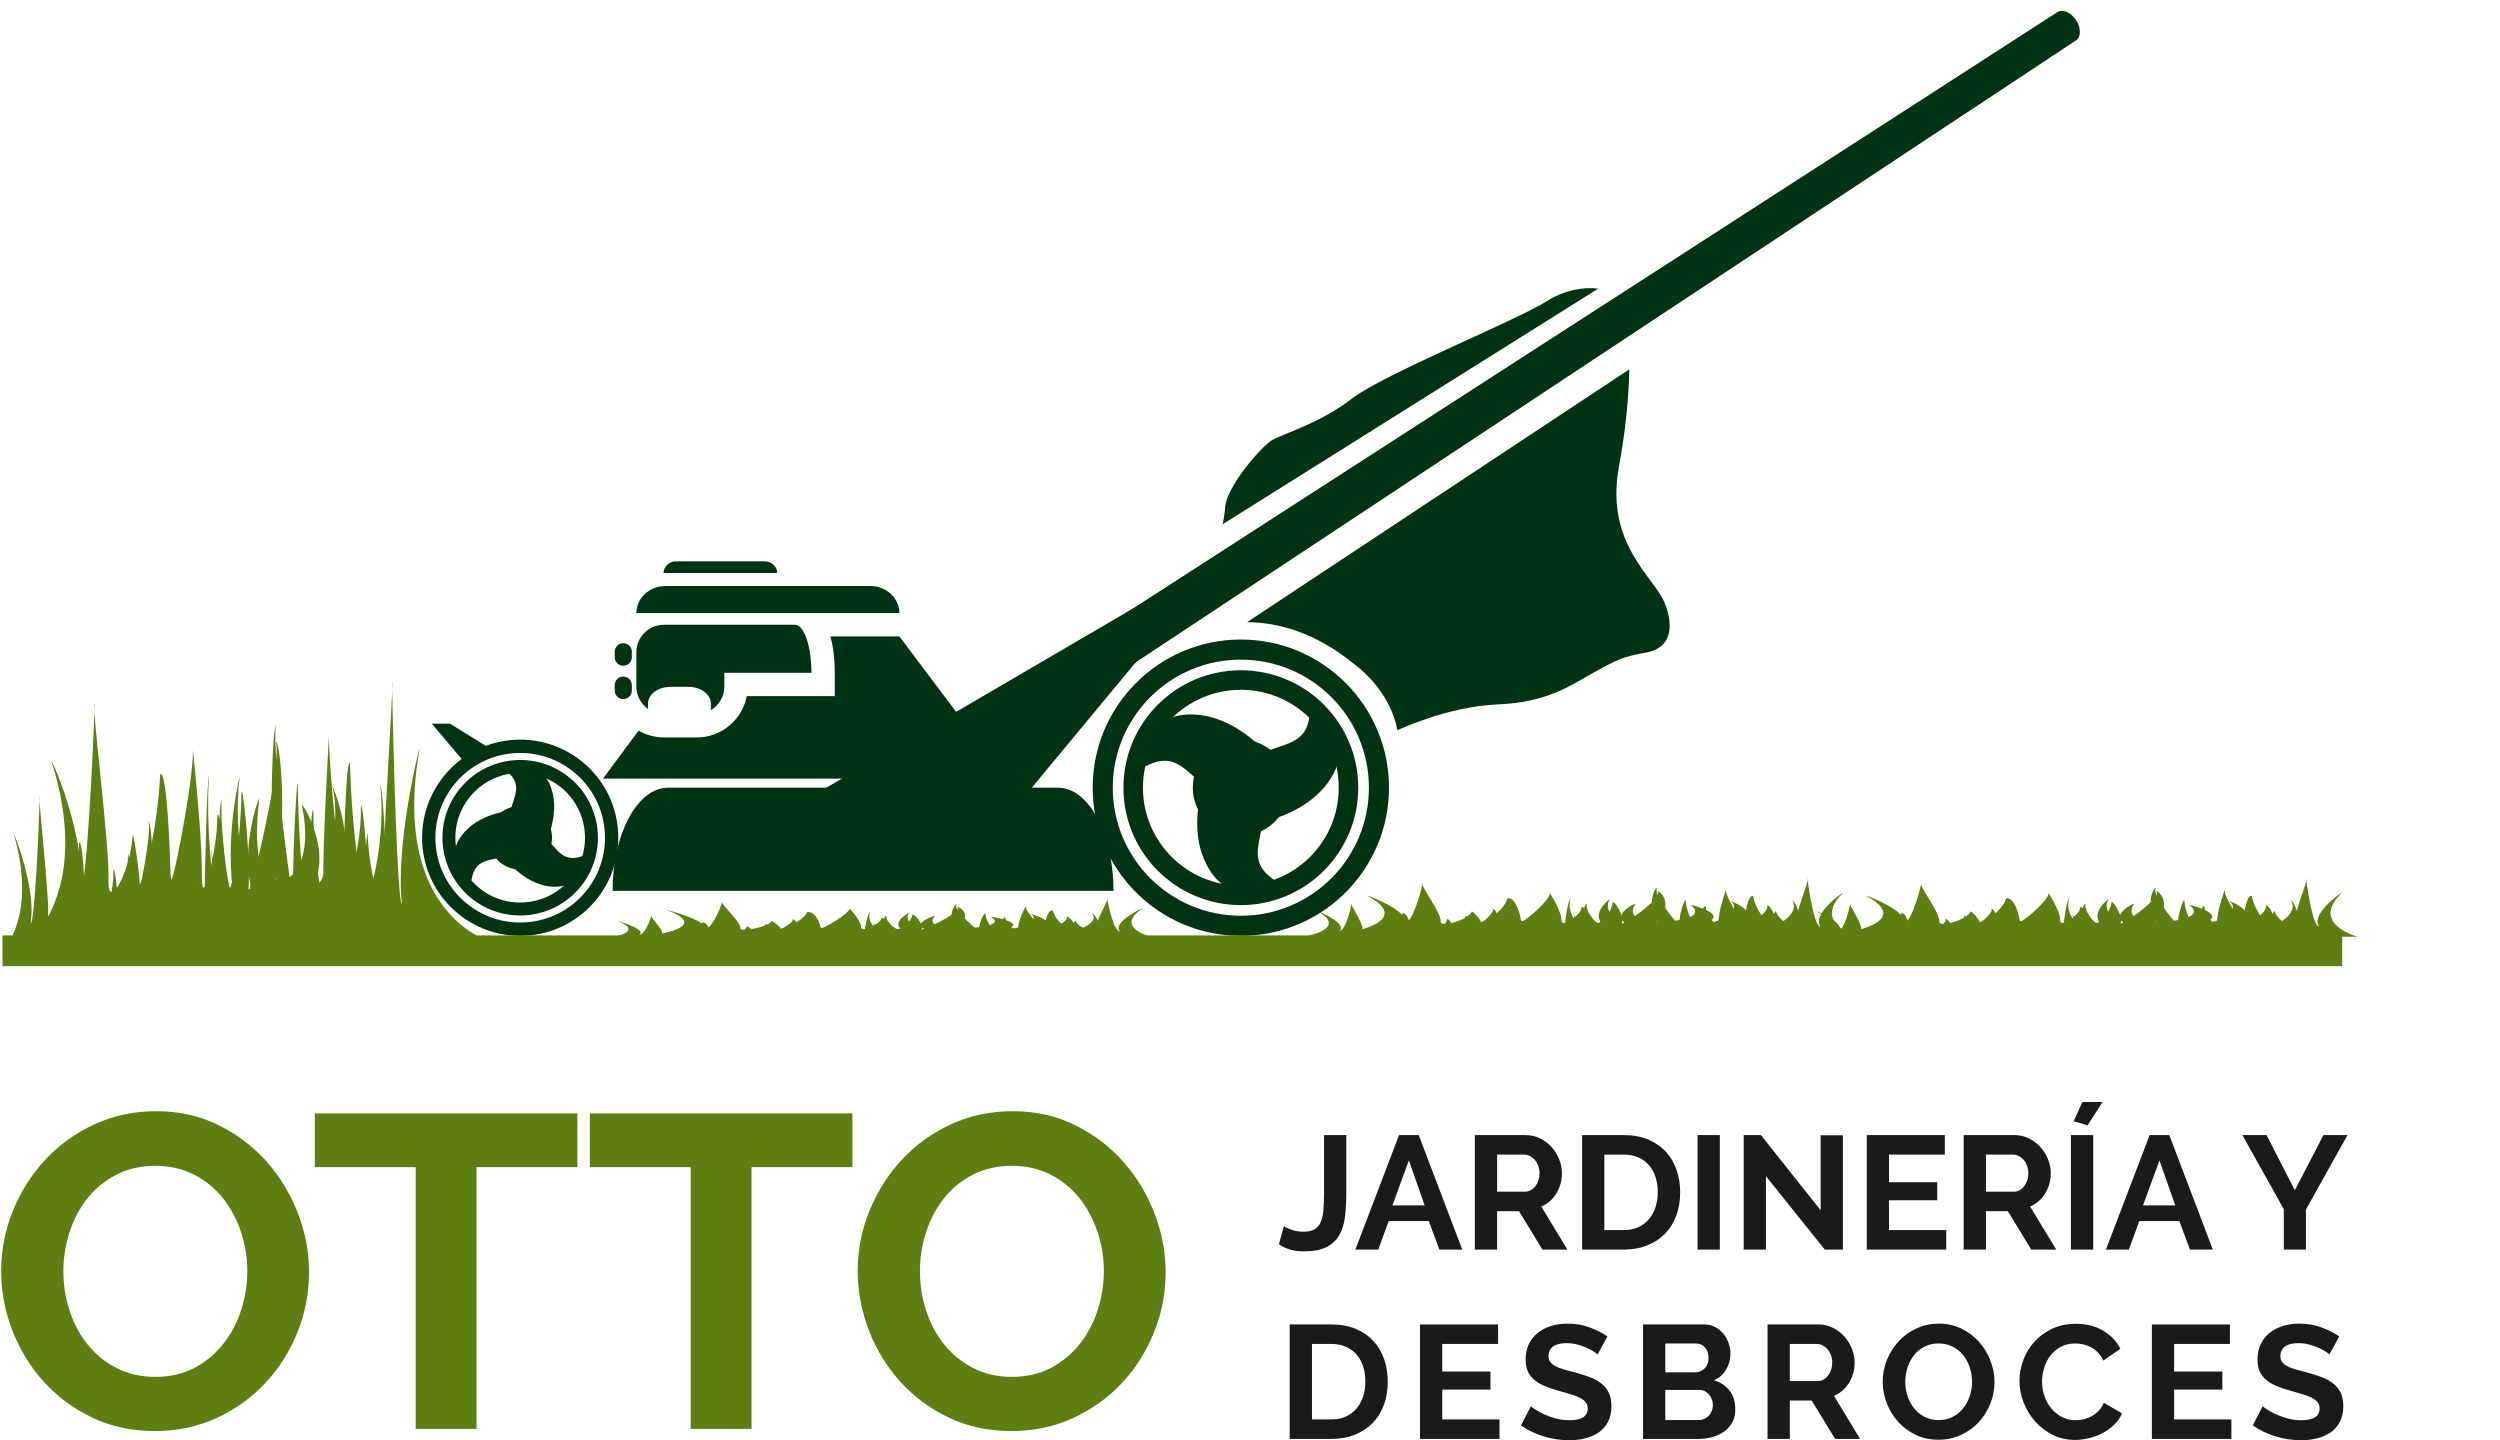 <?xml version="1.0" encoding="utf-8"?>
<!-- Generator: Adobe Illustrator 15.0.0, SVG Export Plug-In . SVG Version: 6.00 Build 0)  -->
<!DOCTYPE svg PUBLIC "-//W3C//DTD SVG 1.1//EN" "http://www.w3.org/Graphics/SVG/1.1/DTD/svg11.dtd">
<svg version="1.1" id="Layer_1" xmlns="http://www.w3.org/2000/svg" xmlns:xlink="http://www.w3.org/1999/xlink" x="0px" y="0px"
	 width="300px" height="172.827px" viewBox="0 0 300 172.827" enable-background="new 0 0 300 172.827" xml:space="preserve">
<g>
	<g>
		<path fill-rule="evenodd" clip-rule="evenodd" fill="#003312" d="M148.901,76.743c-9.819,0-17.78,7.96-17.78,17.78
			c0,9.818,7.961,17.777,17.78,17.777s17.779-7.959,17.779-17.777C166.68,84.703,158.72,76.743,148.901,76.743L148.901,76.743z
			 M148.901,109.89c-8.487,0-15.368-6.88-15.368-15.367c0-8.488,6.88-15.367,15.368-15.367c8.486,0,15.367,6.879,15.367,15.367
			C164.268,103.01,157.387,109.89,148.901,109.89z"/>
		<path fill-rule="evenodd" clip-rule="evenodd" fill="#003312" d="M148.901,80.434c-7.782,0-14.09,6.308-14.09,14.089
			c0,7.78,6.308,14.089,14.09,14.089c7.78,0,14.089-6.309,14.089-14.089C162.99,86.741,156.681,80.434,148.901,80.434
			L148.901,80.434z M148.901,106.268c-6.487,0-11.747-5.258-11.747-11.745c0-6.486,5.26-11.746,11.747-11.746
			s11.747,5.26,11.747,11.746C160.647,101.01,155.388,106.268,148.901,106.268z"/>
		<circle fill-rule="evenodd" clip-rule="evenodd" fill="#003312" cx="148.901" cy="94.523" r="5.767"/>
		<path fill-rule="evenodd" clip-rule="evenodd" fill="#003312" d="M140.647,86.089c0,0,5.006-2.112,11.049,3.931
			c1.035,1.553-1.036,6.474-5.524,5.095c-3.625-1.382-4.402-5.354-8.633-3.195C136.417,92.437,135.897,87.25,140.647,86.089z"/>
		<path fill-rule="evenodd" clip-rule="evenodd" fill="#003312" d="M146.417,105.893c0,0-4.333-3.28-2.121-11.537
			c0.83-1.674,6.126-2.338,7.175,2.239c0.615,3.829-2.434,6.489,1.551,9.073C154.031,106.382,149.796,109.425,146.417,105.893z"/>
		<path fill-rule="evenodd" clip-rule="evenodd" fill="#003312" d="M160.684,90.995c0,0-0.676,5.391-8.933,7.604
			c-1.862,0.119-5.086-4.135-1.647-7.333c3.01-2.448,6.837-1.136,7.082-5.879C157.3,84.155,162.053,86.3,160.684,90.995z"/>
		<path fill-rule="evenodd" clip-rule="evenodd" fill="#003312" d="M52.929,93.57c-3.844,5.243-2.709,12.608,2.535,16.453
			c5.243,3.844,12.61,2.71,16.454-2.533c3.844-5.245,2.709-12.61-2.534-16.455C64.14,87.189,56.773,88.325,52.929,93.57
			L52.929,93.57z M70.63,106.544c-3.323,4.533-9.691,5.514-14.223,2.19c-4.533-3.321-5.513-9.688-2.19-14.222
			c3.322-4.53,9.69-5.515,14.223-2.19C72.972,95.644,73.953,102.014,70.63,106.544z"/>
		<path fill-rule="evenodd" clip-rule="evenodd" fill="#003312" d="M54.899,95.013c-3.046,4.155-2.147,9.993,2.008,13.04
			c4.155,3.046,9.993,2.147,13.04-2.009c3.045-4.154,2.147-9.994-2.009-13.04S57.946,90.858,54.899,95.013L54.899,95.013z
			 M68.697,105.127c-2.54,3.464-7.408,4.214-10.872,1.675c-3.465-2.54-4.213-7.406-1.673-10.871
			c2.54-3.465,7.407-4.215,10.871-1.676C70.487,96.795,71.236,101.664,68.697,105.127z"/>
		<circle fill-rule="evenodd" clip-rule="evenodd" fill="#003312" cx="62.424" cy="100.529" r="3.818"/>
		<path fill-rule="evenodd" clip-rule="evenodd" fill="#003312" d="M54.688,101.635c0,0,0.833-3.501,6.426-4.362
			c1.235,0.055,3.052,3.089,0.557,4.944c-2.157,1.396-4.583,0.258-5.087,3.36C56.423,106.378,53.449,104.627,54.688,101.635z"/>
		<path fill-rule="evenodd" clip-rule="evenodd" fill="#003312" d="M67.523,106.307c0,0-3.448,1.028-6.99-3.384
			c-0.57-1.099,1.149-4.188,4.004-2.957c2.287,1.172,2.512,3.842,5.453,2.727C70.765,102.431,70.733,105.884,67.523,106.307z"/>
		<path fill-rule="evenodd" clip-rule="evenodd" fill="#003312" d="M65.153,92.855c0,0,2.614,2.473,0.563,7.745
			c-0.666,1.044-4.2,1.101-4.562-1.989c-0.128-2.566,2.07-4.097-0.367-6.083C60.174,91.985,63.182,90.286,65.153,92.855z"/>
		<path fill-rule="evenodd" clip-rule="evenodd" fill="#003312" d="M133.624,106.902v-0.003c0-6.837-2.979-12.376-6.655-12.376
			H80.164c-3.676,0-6.655,5.539-6.655,12.376v0.003H133.624z"/>
		<polygon fill-rule="evenodd" clip-rule="evenodd" fill="#003312" points="136.777,72.543 136.777,78.885 122.559,96.042 
			96.557,96.042 		"/>
		<polygon fill-rule="evenodd" clip-rule="evenodd" fill="#003312" points="51.814,86.841 55.73,91.474 59.025,89.95 53.99,86.841 
					"/>
		<path fill-rule="evenodd" clip-rule="evenodd" fill="#003312" d="M191.783,34.638c-1.783-0.238-4.073,0.174-6.205,1.524
			c-3.73,2.363-19.52,8.704-23.373,11.688c-3.854,2.983-8.331,4.227-9.573,4.974c-1.243,0.746-5.223,5.303-5.595,7.833
			c0,0-0.038,0.889-0.313,2.249L191.783,34.638z"/>
		<path fill-rule="evenodd" clip-rule="evenodd" fill="#003312" d="M194.282,55.931c0.786-4.209,1.164-8.26,1.242-11.617
			l-45.876,30.345c3.768,0.035,8.136,1.233,12.68,4.895c4.85,3.606,5.348,8.082,5.348,8.082s5.967-2.86,12.059-3.108
			c6.093-0.248,8.827-2.362,11.564-3.854c2.735-1.493,3.358-1.865,6.216-2.362c2.861-0.498,3.482-2.859,2.239-5.968
			C198.511,69.235,192.542,65.255,194.282,55.931z"/>
		<path fill-rule="evenodd" clip-rule="evenodd" fill="#003312" d="M128.111,84.887c-0.621,0.408-1.626-0.016-2.245-0.953l0,0
			c-0.619-0.935-1.081-3.698-0.462-4.107L246.879,1.459c0.62-0.41,1.626,0.017,2.245,0.953l0,0c0.617,0.936,0.617,2.025-0.004,2.434
			L128.111,84.887z"/>
		<path fill-rule="evenodd" clip-rule="evenodd" fill="#003312" d="M104.434,70.322H79.86c-1.931,0-3.495,1.454-3.495,3.249v0
			h31.562v0C107.927,71.776,106.362,70.322,104.434,70.322z"/>
		<path fill-rule="evenodd" clip-rule="evenodd" fill="#003312" d="M91.753,67.358H81.139c-0.833,0-1.509,0.628-1.509,1.403l0,0
			h13.632l0,0C93.262,67.986,92.586,67.358,91.753,67.358z"/>
		<path fill-rule="evenodd" clip-rule="evenodd" fill="#003312" d="M100.172,80.739v2.798l-10.563,0
			c-0.542,2.82-3.026,4.958-6.001,4.958h-3.932c-1.111,0-2.15-0.303-3.048-0.822l-4.265,5.759h48.389l-12.825-17.063h-8.281
			C99.988,77.6,100.172,79.069,100.172,80.739z"/>
		<path fill-rule="evenodd" clip-rule="evenodd" fill="#003312" d="M75.821,78.861c0,0.567-0.46,1.028-1.028,1.028l0,0
			c-0.567,0-1.027-0.461-1.027-1.028v-0.649c0-0.567,0.459-1.026,1.027-1.026l0,0c0.568,0,1.028,0.459,1.028,1.026V78.861z"/>
		<path fill-rule="evenodd" clip-rule="evenodd" fill="#003312" d="M75.821,82.864c0,0.568-0.46,1.028-1.028,1.028l0,0
			c-0.567,0-1.027-0.46-1.027-1.028v-0.649c0-0.566,0.459-1.027,1.027-1.027l0,0c0.568,0,1.028,0.46,1.028,1.027V82.864z"/>
		<path fill-rule="evenodd" clip-rule="evenodd" fill="#003312" d="M95.4,74.97H79.677c-1.828,0-3.312,1.482-3.312,3.311v4.105
			c0,1.114,0.555,2.095,1.4,2.696v-0.667c0-1.103,1.219-1.997,2.728-1.997h2.084c1.505,0,2.728,0.895,2.728,1.997v0.8
			c0.964-0.579,1.615-1.625,1.615-2.83v-1.645h10.453v-0.001C97.374,77.553,96.489,74.97,95.4,74.97z"/>
		<path fill-rule="evenodd" clip-rule="evenodd" fill="#683A0C" d="M300.142,94.024l0.068-0.018
			C300.119,93.897,300.142,94.024,300.142,94.024z"/>
		<rect x="0.298" y="112.249" fill-rule="evenodd" clip-rule="evenodd" fill="#5D7E11" width="280.76" height="3.69"/>
		<path fill-rule="evenodd" clip-rule="evenodd" fill="#5D7E11" d="M0.298,114.094c0,0,4.227-4.037,1.367-13.966
			c0.125,0,2.736,6.807,1.989,10.711c0.497,0.11,0.994-10.934,1.119-15.282c-0.248,0,1.12,11.449,0.996,14.165
			c0,2.231,1.615-0.892,1.74-3.792c0.125,0.223,0.498,3.011,0.498,3.792c0,0.782,1.244-3.215,1.492-8.577
			c0.497-0.458,0.746,7.016,0.746,8.354c0,1.34,1.616-7.473,1.616-10.262c0,0.224,0.747,7.548,0.622,10.374
			c0.124,2.118,1.12-2.77,1.12-4.787c0-1.906,0.622,2.254,0.622,5.193c0.497,1.712,1.119-4.868,1.119-7.1s0.747,5.428,0.497,7.472
			c-0.249,2.048,2.485-9.815,1.989-11.822c0.234-0.126,0.868,5.019,0.061,10.597c-0.807,1.115,3.047,0.779,1.805-5.578
			c0.249,0.112,1.927,3.486,0.996,5.913c0.092,1.757,2.05-3.41,1.212-7.436c0-0.011,1.492,3.671,0.838,7.436
			c0,1.924,1.307-2.511,1.213-5.855c0.186-0.084,0.559,5.187,0.466,6.692c-0.093,1.506,1.399-3.432,0.933-8.367
			c0.187,0.168,0.466,6.096,0.466,8.284c0,2.185,0,3.841,0,3.841H0.298z"/>
		<path fill-rule="evenodd" clip-rule="evenodd" fill="#5D7E11" d="M3.903,112.507c0,0,7.041-6.112,2.278-21.143
			c0.208,0,4.557,10.303,3.314,16.213c0.827,0.17,1.654-16.551,1.862-23.137c-0.414,0,1.865,17.336,1.658,21.448
			c0,3.378,2.692-1.351,2.899-5.742c0.208,0.338,0.829,4.562,0.829,5.742c0,1.182,2.072-4.866,2.485-12.988
			c0.828-0.69,1.243,10.624,1.243,12.651c0,2.026,2.692-11.315,2.692-15.537c0,0.339,1.243,11.427,1.035,15.707
			c0.206,3.208,1.864-4.191,1.864-7.249c0-2.885,1.036,3.414,1.036,7.865c0.829,2.592,1.864-7.372,1.864-10.75
			s1.244,8.215,0.828,11.313c-0.415,3.1,4.142-14.861,3.314-17.899c0.389-0.19,1.444,7.6,0.101,16.043
			c-1.343,1.69,5.076,1.179,3.006-8.443c0.415,0.167,3.21,5.275,1.658,8.95c0.155,2.658,3.417-5.16,2.019-11.258
			c0-0.016,2.485,5.557,1.398,11.258c0,2.914,2.174-3.8,2.02-8.867c0.31-0.125,0.931,7.854,0.776,10.133
			c-0.155,2.281,2.33-5.192,1.553-12.666c0.31,0.256,0.777,9.229,0.777,12.539c0,3.311,0,5.817,0,5.817H3.903z"/>
		<path fill-rule="evenodd" clip-rule="evenodd" fill="#5D7E11" d="M59.025,113.075c0,0-12.216-3.234-8.671-23.242
			c-0.132,0-2.921,11.823-2.124,18.606c-0.53,0.194-1.061-18.994-1.193-26.552c0.264,0-1.195,19.895-1.063,24.611
			c0,3.877-1.724-1.549-1.857-6.589c-0.133,0.389-0.531,5.231-0.531,6.589s-1.328-5.583-1.593-14.903
			c-0.53-0.795-0.796,12.192-0.796,14.516c0,2.328-1.726-12.983-1.726-17.829c0,0.389-0.797,13.112-0.664,18.025
			c-0.132,3.68-1.195-4.81-1.195-8.316c0-3.313-0.664,3.916-0.664,9.021c-0.53,2.975-1.193-8.458-1.193-12.334
			c0-3.878-0.797,9.429-0.531,12.983c0.266,3.556-2.653-17.055-2.123-20.542c-0.25-0.218-0.925,8.722-0.065,18.41
			c0.861,1.938-3.252,1.355-1.926-9.691c-0.265,0.194-2.057,6.058-1.062,10.272c-0.099,3.054-2.189-5.923-1.293-12.918
			c0-0.018-1.593,6.378-0.896,12.918c0,3.344-1.395-4.359-1.293-10.174c-0.2-0.145-0.598,9.012-0.498,11.629
			c0.1,2.615-1.493-5.961-0.996-14.536c-0.198,0.292-0.497,10.593-0.497,14.39c0,3.798,0,6.675,0,6.675L59.025,113.075z"/>
		<path fill-rule="evenodd" clip-rule="evenodd" fill="#5D7E11" d="M72.363,112.651c0,0,5.471-0.613,1.771-2.118
			c0.161,0,3.54,1.032,2.575,1.624c0.643,0.017,1.285-1.658,1.447-2.316c-0.321,0,1.449,1.734,1.289,2.146
			c0,0.338,2.091-0.135,2.252-0.574c0.162,0.033,0.644,0.456,0.644,0.574c0,0.119,1.61-0.487,1.932-1.301
			c0.643-0.068,0.966,1.064,0.966,1.268s2.091-1.133,2.091-1.556c0,0.034,0.967,1.144,0.806,1.571
			c0.16,0.322,1.449-0.419,1.449-0.724c0-0.29,0.804,0.341,0.804,0.786c0.644,0.26,1.448-0.738,1.448-1.076s0.966,0.822,0.644,1.133
			c-0.322,0.311,3.218-1.488,2.574-1.792c0.303-0.02,1.122,0.761,0.079,1.606c-1.044,0.169,3.945,0.118,2.336-0.846
			c0.321,0.018,2.495,0.529,1.288,0.896c0.121,0.267,2.656-0.517,1.569-1.127c0-0.003,1.932,0.557,1.086,1.127
			c0,0.29,1.69-0.381,1.569-0.888c0.242-0.014,0.724,0.786,0.603,1.014c-0.12,0.229,1.811-0.521,1.207-1.268
			c0.241,0.025,0.604,0.924,0.604,1.256c0,0.331,0,0.583,0,0.583H72.363z"/>
		<path fill-rule="evenodd" clip-rule="evenodd" fill="#5D7E11" d="M77.029,112.409c0,0,9.115-0.926,2.95-3.205
			c0.269,0,5.898,1.563,4.29,2.457c1.071,0.027,2.143-2.508,2.411-3.506c-0.536,0,2.414,2.627,2.146,3.252
			c0,0.512,3.485-0.206,3.753-0.871c0.269,0.051,1.073,0.692,1.073,0.871c0,0.18,2.681-0.738,3.215-1.97
			c1.073-0.104,1.609,1.611,1.609,1.918c0,0.306,3.484-1.715,3.484-2.354c0,0.051,1.611,1.73,1.341,2.38
			c0.267,0.487,2.413-0.634,2.413-1.098c0-0.439,1.341,0.518,1.341,1.19c1.073,0.395,2.412-1.117,2.412-1.63
			c0-0.511,1.611,1.247,1.073,1.716c-0.537,0.47,5.361-2.254,4.288-2.713c0.504-0.028,1.87,1.152,0.131,2.433
			c-1.739,0.257,6.571,0.179,3.892-1.28c0.537,0.024,4.155,0.799,2.146,1.356c0.2,0.403,4.423-0.782,2.613-1.707
			c0-0.002,3.216,0.844,1.81,1.707c0,0.44,2.814-0.576,2.614-1.344c0.401-0.02,1.206,1.189,1.004,1.536
			c-0.201,0.344,3.016-0.789,2.011-1.922c0.401,0.039,1.004,1.4,1.004,1.901c0,0.502,0,0.882,0,0.882H77.029z"/>
		<path fill-rule="evenodd" clip-rule="evenodd" fill="#5D7E11" d="M139.047,112.651c0,0-5.841-1.064-1.889-3.679
			c-0.172,0-3.779,1.792-2.749,2.82c-0.688,0.03-1.373-2.879-1.546-4.023c0.343,0-1.546,3.013-1.375,3.729
			c0,0.587-2.231-0.235-2.404-0.999c-0.172,0.059-0.688,0.794-0.688,0.999c0,0.206-1.718-0.847-2.061-2.259
			c-0.688-0.121-1.031,1.848-1.031,2.2s-2.233-1.967-2.233-2.702c0,0.058-1.032,1.987-0.86,2.731
			c-0.171,0.56-1.547-0.729-1.547-1.261c0-0.503-0.858,0.595-0.858,1.369c-0.686,0.451-1.545-1.283-1.545-1.872
			c0-0.587-1.031,1.43-0.688,1.971c0.344,0.538-3.434-2.586-2.748-3.115c-0.324-0.033-1.199,1.321-0.083,2.791
			c1.113,0.294-4.21,0.204-2.494-1.47c-0.343,0.03-2.663,0.918-1.374,1.558c-0.129,0.463-2.835-0.896-1.676-1.958
			c0-0.003-2.062,0.966-1.159,1.958c0,0.508-1.804-0.661-1.674-1.543c-0.259-0.021-0.773,1.366-0.645,1.764
			c0.128,0.396-1.933-0.904-1.289-2.204c-0.258,0.045-0.644,1.606-0.644,2.181c0,0.577,0,1.014,0,1.014H139.047z"/>
		<path fill-rule="evenodd" clip-rule="evenodd" fill="#5D7E11" d="M156.402,112.412c0,0,5.471-0.879,1.771-3.043
			c0.161,0,3.539,1.482,2.575,2.334c0.643,0.025,1.287-2.382,1.446-3.33c-0.321,0,1.45,2.495,1.29,3.087
			c0,0.485,2.09-0.193,2.251-0.827c0.161,0.05,0.645,0.658,0.645,0.827c0,0.17,1.609-0.701,1.933-1.87
			c0.643-0.099,0.965,1.53,0.965,1.822c0,0.291,2.09-1.63,2.09-2.236c0,0.05,0.969,1.643,0.808,2.26
			c0.158,0.462,1.448-0.603,1.448-1.043c0-0.414,0.804,0.491,0.804,1.132c0.645,0.373,1.448-1.061,1.448-1.546
			c0-0.487,0.966,1.183,0.645,1.626c-0.323,0.445,3.218-2.137,2.575-2.573c0.302-0.03,1.121,1.091,0.078,2.308
			c-1.044,0.243,3.942,0.17,2.334-1.217c0.323,0.026,2.496,0.761,1.289,1.29c0.121,0.383,2.654-0.743,1.569-1.622
			c0,0,1.931,0.801,1.085,1.622c0,0.418,1.691-0.547,1.57-1.275c0.241-0.02,0.726,1.13,0.603,1.457
			c-0.119,0.328,1.812-0.748,1.208-1.823c0.242,0.036,0.604,1.329,0.604,1.805c0,0.475,0,0.837,0,0.837H156.402z"/>
		<path fill-rule="evenodd" clip-rule="evenodd" fill="#5D7E11" d="M161.069,112.066c0,0,9.114-1.332,2.949-4.606
			c0.267,0,5.899,2.243,4.288,3.533c1.073,0.036,2.143-3.606,2.412-5.041c-0.535,0,2.415,3.776,2.146,4.672
			c0,0.735,3.483-0.293,3.751-1.251c0.27,0.073,1.073,0.994,1.073,1.251c0,0.259,2.682-1.061,3.217-2.831
			c1.073-0.149,1.608,2.317,1.608,2.757c0,0.443,3.485-2.464,3.485-3.384c0,0.074,1.609,2.489,1.341,3.422
			c0.268,0.7,2.414-0.913,2.414-1.578c0-0.631,1.339,0.743,1.339,1.713c1.073,0.565,2.412-1.606,2.412-2.344
			c0-0.735,1.611,1.791,1.073,2.467c-0.538,0.675,5.36-3.239,4.29-3.901c0.502-0.042,1.868,1.656,0.13,3.496
			c-1.739,0.369,6.57,0.259,3.891-1.84c0.538,0.037,4.155,1.15,2.146,1.949c0.2,0.58,4.423-1.123,2.612-2.451
			c0-0.003,3.217,1.212,1.811,2.451c0,0.637,2.814-0.827,2.614-1.932c0.4-0.026,1.206,1.713,1.004,2.209
			c-0.2,0.496,3.017-1.133,2.012-2.762c0.401,0.057,1.005,2.014,1.005,2.733c0,0.722,0,1.268,0,1.268H161.069z"/>
		<path fill-rule="evenodd" clip-rule="evenodd" fill="#5D7E11" d="M223.086,112.412c0,0-5.842-1.528-1.89-5.285
			c-0.17,0-3.778,2.576-2.747,4.054c-0.688,0.041-1.375-4.14-1.546-5.785c0.341,0-1.548,4.335-1.375,5.363
			c0,0.843-2.232-0.34-2.406-1.437c-0.17,0.084-0.688,1.141-0.688,1.437c0,0.294-1.716-1.218-2.06-3.248
			c-0.688-0.175-1.031,2.656-1.031,3.161c0,0.509-2.233-2.828-2.233-3.883c0,0.084-1.032,2.857-0.86,3.928
			c-0.171,0.801-1.546-1.049-1.546-1.813c0-0.723-0.859,0.853-0.859,1.965c-0.686,0.648-1.544-1.843-1.544-2.688
			c0-0.846-1.031,2.056-0.688,2.828c0.344,0.775-3.435-3.716-2.749-4.475c-0.324-0.048-1.198,1.9-0.083,4.012
			c1.114,0.421-4.211,0.296-2.495-2.111c-0.342,0.042-2.662,1.318-1.373,2.236c-0.13,0.667-2.836-1.288-1.676-2.813
			c0-0.003-2.063,1.39-1.16,2.813c0,0.729-1.803-0.949-1.674-2.215c-0.26-0.033-0.772,1.962-0.645,2.535
			c0.129,0.567-1.933-1.301-1.289-3.169c-0.258,0.063-0.644,2.308-0.644,3.134c0,0.828,0,1.455,0,1.455H223.086z"/>
		<path fill-rule="evenodd" clip-rule="evenodd" fill="#5D7E11" d="M216.243,112.412c0,0,5.474-0.879,1.771-3.043
			c0.159,0,3.54,1.482,2.575,2.334c0.643,0.025,1.285-2.382,1.446-3.33c-0.319,0,1.45,2.495,1.289,3.087
			c0,0.485,2.091-0.193,2.254-0.827c0.159,0.05,0.643,0.658,0.643,0.827c0,0.17,1.609-0.701,1.931-1.87
			c0.645-0.099,0.966,1.53,0.966,1.822c0,0.291,2.093-1.63,2.093-2.236c0,0.05,0.967,1.643,0.804,2.26
			c0.161,0.462,1.45-0.603,1.45-1.043c0-0.414,0.804,0.491,0.804,1.132c0.645,0.373,1.448-1.061,1.448-1.546
			c0-0.487,0.967,1.183,0.645,1.626c-0.323,0.445,3.218-2.137,2.573-2.573c0.303-0.03,1.123,1.091,0.078,2.308
			c-1.042,0.243,3.946,0.17,2.338-1.217c0.319,0.026,2.496,0.761,1.287,1.29c0.121,0.383,2.655-0.743,1.57-1.622
			c0,0,1.932,0.801,1.085,1.622c0,0.418,1.69-0.547,1.569-1.275c0.241-0.02,0.724,1.13,0.604,1.457
			c-0.121,0.328,1.81-0.748,1.206-1.823c0.242,0.036,0.604,1.329,0.604,1.805c0,0.475,0,0.837,0,0.837H216.243z"/>
		<path fill-rule="evenodd" clip-rule="evenodd" fill="#5D7E11" d="M220.911,112.066c0,0,9.114-1.332,2.949-4.606
			c0.269,0,5.897,2.243,4.289,3.533c1.07,0.036,2.144-3.606,2.411-5.041c-0.535,0,2.414,3.776,2.145,4.672
			c0,0.735,3.485-0.293,3.755-1.251c0.269,0.073,1.073,0.994,1.073,1.251c0,0.259,2.68-1.061,3.217-2.831
			c1.069-0.149,1.607,2.317,1.607,2.757c0,0.443,3.486-2.464,3.486-3.384c0,0.074,1.607,2.489,1.339,3.422
			c0.268,0.7,2.412-0.913,2.412-1.578c0-0.631,1.341,0.743,1.341,1.713c1.072,0.565,2.414-1.606,2.414-2.344
			c0-0.735,1.609,1.791,1.071,2.467c-0.536,0.675,5.361-3.239,4.288-3.901c0.504-0.042,1.87,1.656,0.132,3.496
			c-1.739,0.369,6.57,0.259,3.891-1.84c0.538,0.037,4.157,1.15,2.145,1.949c0.2,0.58,4.425-1.123,2.614-2.451
			c0-0.003,3.219,1.212,1.811,2.451c0,0.637,2.814-0.827,2.614-1.932c0.4-0.026,1.206,1.713,1.004,2.209
			c-0.2,0.496,3.015-1.133,2.011-2.762c0.402,0.057,1.004,2.014,1.004,2.733c0,0.722,0,1.268,0,1.268H220.911z"/>
		<path fill-rule="evenodd" clip-rule="evenodd" fill="#5D7E11" d="M282.929,112.412c0,0-5.841-1.528-1.889-5.285
			c-0.174,0-3.78,2.576-2.751,4.054c-0.688,0.041-1.372-4.14-1.545-5.785c0.344,0-1.546,4.335-1.374,5.363
			c0,0.843-2.232-0.34-2.404-1.437c-0.174,0.084-0.688,1.141-0.688,1.437c0,0.294-1.72-1.218-2.063-3.248
			c-0.686-0.175-1.031,2.656-1.031,3.161c0,0.509-2.231-2.828-2.231-3.883c0,0.084-1.032,2.857-0.859,3.928
			c-0.172,0.801-1.545-1.049-1.545-1.813c0-0.723-0.861,0.853-0.861,1.965c-0.685,0.648-1.545-1.843-1.545-2.688
			c0-0.846-1.032,2.056-0.688,2.828c0.345,0.775-3.433-3.716-2.747-4.475c-0.322-0.048-1.198,1.9-0.083,4.012
			c1.114,0.421-4.212,0.296-2.493-2.111c-0.346,0.042-2.664,1.318-1.375,2.236c-0.129,0.667-2.834-1.288-1.675-2.813
			c0-0.003-2.063,1.39-1.159,2.813c0,0.729-1.806-0.949-1.676-2.215c-0.259-0.033-0.772,1.962-0.645,2.535
			c0.129,0.567-1.933-1.301-1.288-3.169c-0.259,0.063-0.645,2.308-0.645,3.134c0,0.828,0,1.455,0,1.455H282.929z"/>
	</g>
	<path fill-rule="evenodd" clip-rule="evenodd" fill="#5D7E11" d="M18.587,171.728c-2.773,0-5.288-0.542-7.544-1.626
		c-2.257-1.085-4.194-2.522-5.811-4.319c-1.618-1.794-2.871-3.848-3.759-6.156c-0.888-2.311-1.333-4.674-1.333-7.091
		c0-2.524,0.472-4.94,1.413-7.251c0.942-2.311,2.239-4.354,3.892-6.131c1.653-1.777,3.617-3.189,5.892-4.239
		c2.274-1.047,4.744-1.572,7.41-1.572c2.737,0,5.233,0.561,7.49,1.681c2.257,1.119,4.185,2.585,5.785,4.396
		c1.599,1.815,2.843,3.875,3.732,6.186s1.333,4.655,1.333,7.037c0,2.522-0.463,4.932-1.387,7.225
		c-0.924,2.291-2.204,4.318-3.839,6.077c-1.634,1.76-3.589,3.163-5.864,4.212C23.722,171.204,21.252,171.728,18.587,171.728
		L18.587,171.728z M7.604,152.536c0,1.634,0.249,3.217,0.746,4.745c0.498,1.528,1.218,2.879,2.16,4.051
		c0.941,1.174,2.096,2.116,3.464,2.826c1.369,0.71,2.924,1.066,4.665,1.066c1.777,0,3.35-0.365,4.719-1.093
		c1.368-0.729,2.523-1.696,3.465-2.906c0.941-1.209,1.652-2.567,2.132-4.078c0.48-1.51,0.72-3.048,0.72-4.611
		c0-1.636-0.257-3.217-0.772-4.746c-0.516-1.527-1.245-2.878-2.186-4.05c-0.942-1.174-2.097-2.106-3.465-2.8
		c-1.369-0.692-2.905-1.039-4.612-1.039c-1.776,0-3.358,0.365-4.744,1.093c-1.386,0.728-2.542,1.688-3.465,2.879
		c-0.924,1.191-1.626,2.541-2.106,4.052C7.844,149.434,7.604,150.97,7.604,152.536L7.604,152.536z M69.287,140.059H57.184v31.403
		h-7.303v-31.403H37.779v-6.45h31.508V140.059L69.287,140.059z M102.287,140.059H90.185v31.403h-7.303v-31.403H70.779v-6.45h31.508
		V140.059L102.287,140.059z M121.373,171.728c-2.772,0-5.287-0.542-7.543-1.626c-2.257-1.085-4.194-2.522-5.811-4.319
		c-1.617-1.794-2.871-3.848-3.759-6.156c-0.888-2.311-1.333-4.674-1.333-7.091c0-2.524,0.471-4.94,1.413-7.251
		c0.942-2.311,2.239-4.354,3.892-6.131s3.617-3.189,5.891-4.239c2.275-1.047,4.745-1.572,7.411-1.572
		c2.737,0,5.233,0.561,7.49,1.681c2.257,1.119,4.185,2.585,5.785,4.396c1.599,1.815,2.843,3.875,3.732,6.186
		c0.889,2.311,1.333,4.655,1.333,7.037c0,2.522-0.462,4.932-1.386,7.225c-0.924,2.291-2.203,4.318-3.838,6.077
		c-1.635,1.76-3.59,3.163-5.864,4.212C126.509,171.204,124.039,171.728,121.373,171.728L121.373,171.728z M110.391,152.536
		c0,1.634,0.248,3.217,0.746,4.745c0.498,1.528,1.217,2.879,2.159,4.051c0.942,1.174,2.097,2.116,3.465,2.826
		c1.369,0.71,2.924,1.066,4.665,1.066c1.777,0,3.35-0.365,4.718-1.093c1.369-0.729,2.524-1.696,3.466-2.906
		c0.941-1.209,1.652-2.567,2.132-4.078c0.48-1.51,0.72-3.048,0.72-4.611c0-1.636-0.258-3.217-0.772-4.746
		c-0.516-1.527-1.245-2.878-2.186-4.05c-0.942-1.174-2.097-2.106-3.465-2.8c-1.369-0.692-2.906-1.039-4.612-1.039
		c-1.777,0-3.358,0.365-4.745,1.093c-1.386,0.728-2.541,1.688-3.465,2.879c-0.924,1.191-1.626,2.541-2.106,4.052
		C110.631,149.434,110.391,150.97,110.391,152.536z"/>
	<path fill-rule="evenodd" clip-rule="evenodd" fill="#1A1A18" d="M154.068,147.144c0.179,0.129,0.484,0.272,0.908,0.426
		c0.428,0.156,0.918,0.233,1.471,0.233c0.543,0,0.975-0.094,1.298-0.281c0.322-0.187,0.567-0.474,0.735-0.86
		c0.167-0.388,0.278-0.868,0.329-1.442c0.052-0.574,0.077-1.248,0.077-2.022v-6.987h2.671v6.987c0,1.045-0.055,1.997-0.164,2.854
		c-0.109,0.859-0.343,1.592-0.698,2.197c-0.353,0.606-0.867,1.079-1.536,1.414c-0.673,0.334-1.575,0.502-2.712,0.502
		c-1.159,0-2.153-0.284-2.98-0.853L154.068,147.144L154.068,147.144z M167.887,136.209h2.359l5.226,13.742h-2.747l-1.276-3.426
		h-4.801l-1.259,3.426h-2.747L167.887,136.209L167.887,136.209z M170.964,144.648l-1.898-5.398l-1.973,5.398H170.964
		L170.964,144.648z M176.981,149.952v-13.742h6.077c0.634,0,1.217,0.133,1.752,0.397s0.997,0.612,1.384,1.046
		c0.387,0.431,0.69,0.921,0.909,1.471c0.221,0.548,0.328,1.099,0.328,1.653c0,0.891-0.221,1.701-0.666,2.431
		c-0.445,0.728-1.05,1.254-1.811,1.577l3.136,5.167h-2.999l-2.808-4.607h-2.631v4.607H176.981L176.981,149.952z M179.653,143.004
		h3.349c0.245,0,0.474-0.061,0.688-0.175c0.212-0.115,0.395-0.274,0.55-0.475s0.278-0.437,0.368-0.707
		c0.091-0.271,0.136-0.56,0.136-0.871c0-0.322-0.053-0.618-0.154-0.89c-0.104-0.271-0.242-0.506-0.417-0.706
		c-0.175-0.201-0.375-0.354-0.599-0.464c-0.228-0.11-0.455-0.164-0.688-0.164h-3.231V143.004L179.653,143.004z M189.852,149.952
		v-13.742h4.994c1.122,0,2.105,0.183,2.95,0.542c0.846,0.362,1.552,0.853,2.119,1.473c0.568,0.619,0.994,1.344,1.278,2.176
		c0.284,0.831,0.426,1.72,0.426,2.661c0,1.046-0.158,1.99-0.476,2.837c-0.314,0.845-0.77,1.566-1.362,2.167
		c-0.596,0.6-1.307,1.064-2.14,1.393c-0.832,0.329-1.765,0.494-2.796,0.494H189.852L189.852,149.952z M198.929,143.061
		c0-0.658-0.09-1.265-0.271-1.819s-0.445-1.032-0.794-1.432c-0.348-0.399-0.776-0.71-1.288-0.929
		c-0.508-0.22-1.085-0.328-1.73-0.328h-2.323v9.056h2.323c0.657,0,1.24-0.115,1.752-0.348c0.508-0.233,0.936-0.552,1.276-0.958
		c0.342-0.405,0.604-0.887,0.784-1.442C198.839,144.306,198.929,143.707,198.929,143.061L198.929,143.061z M203.709,149.952v-13.742
		h2.671v13.742H203.709L203.709,149.952z M211.914,141.145v8.807h-2.671v-13.742h2.07l7.163,9.019v-8.998h2.669v13.722h-2.167
		L211.914,141.145L211.914,141.145z M233.551,147.609v2.343h-9.54v-13.742h9.367v2.344h-6.696v3.309h5.787v2.168h-5.787v3.579
		H233.551L233.551,147.609z M235.641,149.952v-13.742h6.077c0.634,0,1.217,0.133,1.752,0.397s0.997,0.612,1.384,1.046
		c0.388,0.431,0.691,0.921,0.909,1.471c0.221,0.548,0.329,1.099,0.329,1.653c0,0.891-0.222,1.701-0.667,2.431
		c-0.445,0.728-1.049,1.254-1.81,1.577l3.136,5.167h-3l-2.807-4.607h-2.631v4.607H235.641L235.641,149.952z M238.313,143.004h3.348
		c0.245,0,0.474-0.061,0.687-0.175c0.214-0.115,0.396-0.274,0.551-0.475c0.156-0.2,0.278-0.437,0.368-0.707
		c0.091-0.271,0.136-0.56,0.136-0.871c0-0.322-0.052-0.618-0.155-0.89c-0.104-0.271-0.24-0.506-0.415-0.706
		c-0.176-0.201-0.376-0.354-0.6-0.464c-0.228-0.11-0.454-0.164-0.688-0.164h-3.231V143.004L238.313,143.004z M248.512,149.952
		v-13.742h2.671v13.742H248.512L248.512,149.952z M250.505,135.049l-1.665-0.504l1.045-2.303h2.42L250.505,135.049L250.505,135.049z
		 M257.956,136.209h2.361l5.226,13.742h-2.749l-1.277-3.426h-4.798l-1.259,3.426h-2.749L257.956,136.209L257.956,136.209z
		 M261.032,144.648l-1.896-5.398l-1.975,5.398H261.032L261.032,144.648z M271.988,136.209l3.387,6.62l3.443-6.62h2.885l-4.993,8.941
		v4.801h-2.651v-4.839l-4.975-8.903H271.988L271.988,136.209z M154.765,172.671v-13.74h4.994c1.122,0,2.105,0.181,2.951,0.541
		c0.844,0.361,1.552,0.852,2.118,1.473c0.568,0.618,0.994,1.344,1.278,2.178c0.284,0.831,0.424,1.719,0.424,2.66
		c0,1.045-0.156,1.989-0.472,2.834c-0.317,0.846-0.771,1.569-1.366,2.169c-0.592,0.599-1.307,1.063-2.138,1.393
		c-0.832,0.33-1.765,0.493-2.796,0.493H154.765L154.765,172.671z M163.842,165.783c0-0.657-0.091-1.265-0.271-1.82
		c-0.183-0.554-0.445-1.031-0.795-1.432c-0.347-0.399-0.777-0.709-1.286-0.929c-0.511-0.22-1.088-0.33-1.731-0.33h-2.323v9.058
		h2.323c0.657,0,1.241-0.115,1.75-0.347c0.511-0.233,0.936-0.554,1.277-0.96c0.343-0.406,0.603-0.886,0.785-1.44
		C163.751,167.026,163.842,166.427,163.842,165.783L163.842,165.783z M179.943,170.33v2.342h-9.542v-13.74h9.367v2.341h-6.695v3.311
		h5.785v2.167h-5.785v3.58H179.943L179.943,170.33z M191.71,162.531c-0.092-0.09-0.256-0.213-0.493-0.368
		c-0.239-0.154-0.529-0.305-0.873-0.454c-0.341-0.148-0.712-0.273-1.112-0.377c-0.4-0.104-0.806-0.155-1.22-0.155
		c-0.735,0-1.282,0.135-1.644,0.406c-0.362,0.271-0.543,0.652-0.543,1.143c0,0.283,0.067,0.519,0.205,0.705
		c0.134,0.188,0.331,0.353,0.589,0.493c0.259,0.144,0.584,0.272,0.978,0.389c0.395,0.116,0.849,0.239,1.364,0.367
		c0.671,0.18,1.281,0.374,1.828,0.58c0.55,0.207,1.014,0.465,1.395,0.774s0.674,0.681,0.88,1.112c0.207,0.434,0.31,0.966,0.31,1.598
		c0,0.735-0.139,1.364-0.417,1.887c-0.276,0.521-0.65,0.945-1.121,1.269c-0.471,0.321-1.013,0.556-1.626,0.705
		c-0.612,0.148-1.256,0.223-1.925,0.223c-1.033,0-2.053-0.155-3.059-0.465c-1.007-0.309-1.91-0.748-2.71-1.314l1.182-2.304
		c0.114,0.115,0.325,0.268,0.629,0.454c0.302,0.188,0.66,0.374,1.073,0.561c0.412,0.188,0.871,0.347,1.375,0.476
		c0.502,0.129,1.02,0.192,1.549,0.192c1.471,0,2.206-0.471,2.206-1.412c0-0.296-0.084-0.549-0.252-0.755
		c-0.167-0.206-0.406-0.387-0.717-0.542c-0.31-0.156-0.684-0.297-1.123-0.425c-0.438-0.129-0.928-0.272-1.471-0.426
		c-0.657-0.182-1.229-0.379-1.713-0.591c-0.482-0.212-0.886-0.465-1.209-0.756c-0.322-0.29-0.564-0.625-0.727-1.005
		c-0.161-0.381-0.242-0.837-0.242-1.364c0-0.698,0.131-1.317,0.389-1.858c0.258-0.542,0.616-0.994,1.073-1.354
		c0.459-0.362,0.989-0.637,1.597-0.824c0.606-0.187,1.259-0.28,1.955-0.28c0.969,0,1.859,0.152,2.671,0.455
		c0.813,0.303,1.522,0.661,2.13,1.073L191.71,162.531L191.71,162.531z M208.236,169.13c0,0.58-0.115,1.09-0.349,1.528
		c-0.231,0.439-0.552,0.807-0.956,1.103c-0.407,0.298-0.879,0.523-1.414,0.679s-1.106,0.231-1.713,0.231h-6.638v-13.74h7.354
		c0.477,0,0.91,0.104,1.296,0.31c0.389,0.208,0.718,0.474,0.988,0.803c0.271,0.328,0.479,0.704,0.629,1.124
		c0.149,0.418,0.223,0.841,0.223,1.268c0,0.669-0.169,1.3-0.504,1.886c-0.335,0.588-0.825,1.022-1.471,1.307
		c0.786,0.233,1.409,0.648,1.868,1.248C208.008,167.475,208.236,168.228,208.236,169.13L208.236,169.13z M205.547,168.627
		c0-0.245-0.041-0.48-0.127-0.707c-0.083-0.225-0.195-0.422-0.339-0.589c-0.141-0.168-0.308-0.301-0.502-0.397
		c-0.194-0.096-0.407-0.146-0.639-0.146h-4.103v3.618h3.967c0.245,0,0.474-0.044,0.688-0.134c0.212-0.092,0.396-0.217,0.55-0.379
		c0.155-0.159,0.278-0.351,0.368-0.57C205.501,169.104,205.547,168.873,205.547,168.627L205.547,168.627z M199.838,161.215v3.464
		h3.561c0.451,0,0.835-0.155,1.15-0.466c0.316-0.308,0.476-0.734,0.476-1.276c0-0.529-0.146-0.948-0.437-1.259
		c-0.29-0.308-0.647-0.463-1.073-0.463H199.838L199.838,161.215z M212.105,172.671v-13.74h6.078c0.632,0,1.216,0.132,1.751,0.397
		c0.535,0.264,0.997,0.613,1.385,1.043c0.387,0.434,0.69,0.924,0.908,1.473c0.222,0.549,0.329,1.099,0.329,1.654
		c0,0.892-0.222,1.7-0.667,2.428c-0.445,0.729-1.049,1.256-1.81,1.578l3.134,5.167h-2.998l-2.807-4.604h-2.631v4.604H212.105
		L212.105,172.671z M214.778,165.724h3.348c0.245,0,0.473-0.058,0.687-0.175c0.214-0.116,0.396-0.273,0.552-0.474
		s0.277-0.435,0.367-0.707c0.09-0.271,0.135-0.561,0.135-0.87c0-0.322-0.051-0.618-0.154-0.891
		c-0.103-0.271-0.242-0.505-0.415-0.705c-0.175-0.2-0.375-0.356-0.6-0.465c-0.228-0.109-0.456-0.166-0.688-0.166h-3.231V165.724
		L214.778,165.724z M232.62,172.769c-1.006,0-1.918-0.197-2.738-0.591c-0.819-0.393-1.523-0.916-2.109-1.567
		c-0.587-0.652-1.041-1.396-1.364-2.236c-0.323-0.837-0.484-1.695-0.484-2.574c0-0.914,0.172-1.793,0.513-2.63
		c0.343-0.841,0.813-1.582,1.414-2.226c0.6-0.646,1.313-1.159,2.138-1.54c0.826-0.381,1.723-0.57,2.69-0.57
		c0.993,0,1.899,0.203,2.719,0.609c0.82,0.406,1.52,0.938,2.1,1.598c0.581,0.658,1.033,1.405,1.354,2.245
		c0.322,0.837,0.484,1.688,0.484,2.553c0,0.918-0.168,1.791-0.503,2.623c-0.336,0.833-0.801,1.568-1.393,2.206
		c-0.595,0.639-1.304,1.149-2.13,1.529S233.589,172.769,232.62,172.769L232.62,172.769z M228.634,165.8
		c0,0.595,0.09,1.169,0.271,1.724s0.442,1.045,0.785,1.471c0.341,0.426,0.761,0.767,1.258,1.027
		c0.496,0.257,1.062,0.385,1.692,0.385c0.646,0,1.217-0.131,1.713-0.397c0.496-0.263,0.916-0.615,1.259-1.054
		c0.341-0.438,0.599-0.931,0.773-1.48c0.174-0.548,0.261-1.106,0.261-1.675c0-0.592-0.093-1.165-0.281-1.722
		c-0.186-0.555-0.451-1.045-0.792-1.471c-0.343-0.426-0.763-0.764-1.259-1.017c-0.496-0.251-1.055-0.376-1.674-0.376
		c-0.646,0-1.22,0.131-1.722,0.397c-0.504,0.263-0.924,0.612-1.259,1.043c-0.335,0.434-0.589,0.924-0.766,1.471
		C228.721,164.675,228.634,165.234,228.634,165.8L228.634,165.8z M242.335,165.705c0-0.838,0.151-1.668,0.456-2.486
		c0.302-0.819,0.744-1.552,1.324-2.197c0.582-0.645,1.292-1.168,2.13-1.566c0.839-0.4,1.792-0.602,2.864-0.602
		c1.265,0,2.356,0.278,3.28,0.833c0.923,0.555,1.61,1.278,2.06,2.167l-2.05,1.413c-0.18-0.386-0.401-0.712-0.658-0.978
		c-0.257-0.264-0.535-0.473-0.832-0.628c-0.298-0.155-0.605-0.27-0.929-0.34c-0.322-0.07-0.64-0.105-0.949-0.105
		c-0.671,0-1.254,0.134-1.75,0.406c-0.498,0.271-0.91,0.622-1.24,1.056c-0.329,0.43-0.577,0.92-0.745,1.471
		c-0.167,0.547-0.251,1.092-0.251,1.635c0,0.606,0.096,1.189,0.29,1.752c0.194,0.561,0.468,1.054,0.822,1.479
		c0.355,0.426,0.78,0.769,1.278,1.025c0.497,0.259,1.041,0.387,1.635,0.387c0.31,0,0.632-0.038,0.967-0.115
		c0.337-0.077,0.655-0.2,0.96-0.367c0.302-0.167,0.583-0.384,0.84-0.648c0.26-0.265,0.467-0.585,0.62-0.958l2.187,1.257
		c-0.218,0.517-0.531,0.972-0.938,1.366c-0.406,0.392-0.863,0.725-1.373,0.995c-0.51,0.272-1.056,0.479-1.636,0.619
		c-0.581,0.144-1.149,0.214-1.702,0.214c-0.98,0-1.877-0.207-2.69-0.621c-0.813-0.412-1.513-0.95-2.102-1.614
		c-0.586-0.665-1.043-1.42-1.373-2.266C242.5,167.443,242.335,166.583,242.335,165.705L242.335,165.705z M267.766,170.33v2.342
		h-9.54v-13.74h9.365v2.341h-6.696v3.311h5.787v2.167h-5.787v3.58H267.766L267.766,170.33z M279.531,162.531
		c-0.091-0.09-0.255-0.213-0.493-0.368c-0.239-0.154-0.529-0.305-0.871-0.454c-0.341-0.148-0.713-0.273-1.112-0.377
		c-0.4-0.104-0.807-0.155-1.22-0.155c-0.735,0-1.283,0.135-1.646,0.406c-0.36,0.271-0.542,0.652-0.542,1.143
		c0,0.283,0.068,0.519,0.204,0.705c0.137,0.188,0.332,0.353,0.591,0.493c0.257,0.144,0.583,0.272,0.978,0.389
		c0.393,0.116,0.848,0.239,1.363,0.367c0.671,0.18,1.28,0.374,1.829,0.58c0.549,0.207,1.014,0.465,1.393,0.774
		c0.382,0.31,0.676,0.681,0.882,1.112c0.207,0.434,0.309,0.966,0.309,1.598c0,0.735-0.138,1.364-0.416,1.887
		c-0.277,0.521-0.651,0.945-1.122,1.269c-0.471,0.321-1.012,0.556-1.625,0.705c-0.612,0.148-1.255,0.223-1.925,0.223
		c-1.034,0-2.054-0.155-3.06-0.465c-1.006-0.309-1.909-0.748-2.71-1.314l1.181-2.304c0.116,0.115,0.326,0.268,0.629,0.454
		c0.304,0.188,0.663,0.374,1.075,0.561c0.412,0.188,0.87,0.347,1.373,0.476c0.504,0.129,1.02,0.192,1.549,0.192
		c1.471,0,2.206-0.471,2.206-1.412c0-0.296-0.084-0.549-0.251-0.755c-0.169-0.206-0.406-0.387-0.716-0.542
		c-0.311-0.156-0.685-0.297-1.124-0.425c-0.438-0.129-0.928-0.272-1.471-0.426c-0.658-0.182-1.229-0.379-1.713-0.591
		c-0.482-0.212-0.885-0.465-1.208-0.756c-0.322-0.29-0.564-0.625-0.727-1.005c-0.161-0.381-0.242-0.837-0.242-1.364
		c0-0.698,0.129-1.317,0.388-1.858c0.259-0.542,0.615-0.994,1.074-1.354c0.458-0.362,0.99-0.637,1.597-0.824
		c0.606-0.187,1.259-0.28,1.955-0.28c0.967,0,1.857,0.152,2.669,0.455c0.813,0.303,1.525,0.661,2.13,1.073L279.531,162.531z"/>
</g>
</svg>
